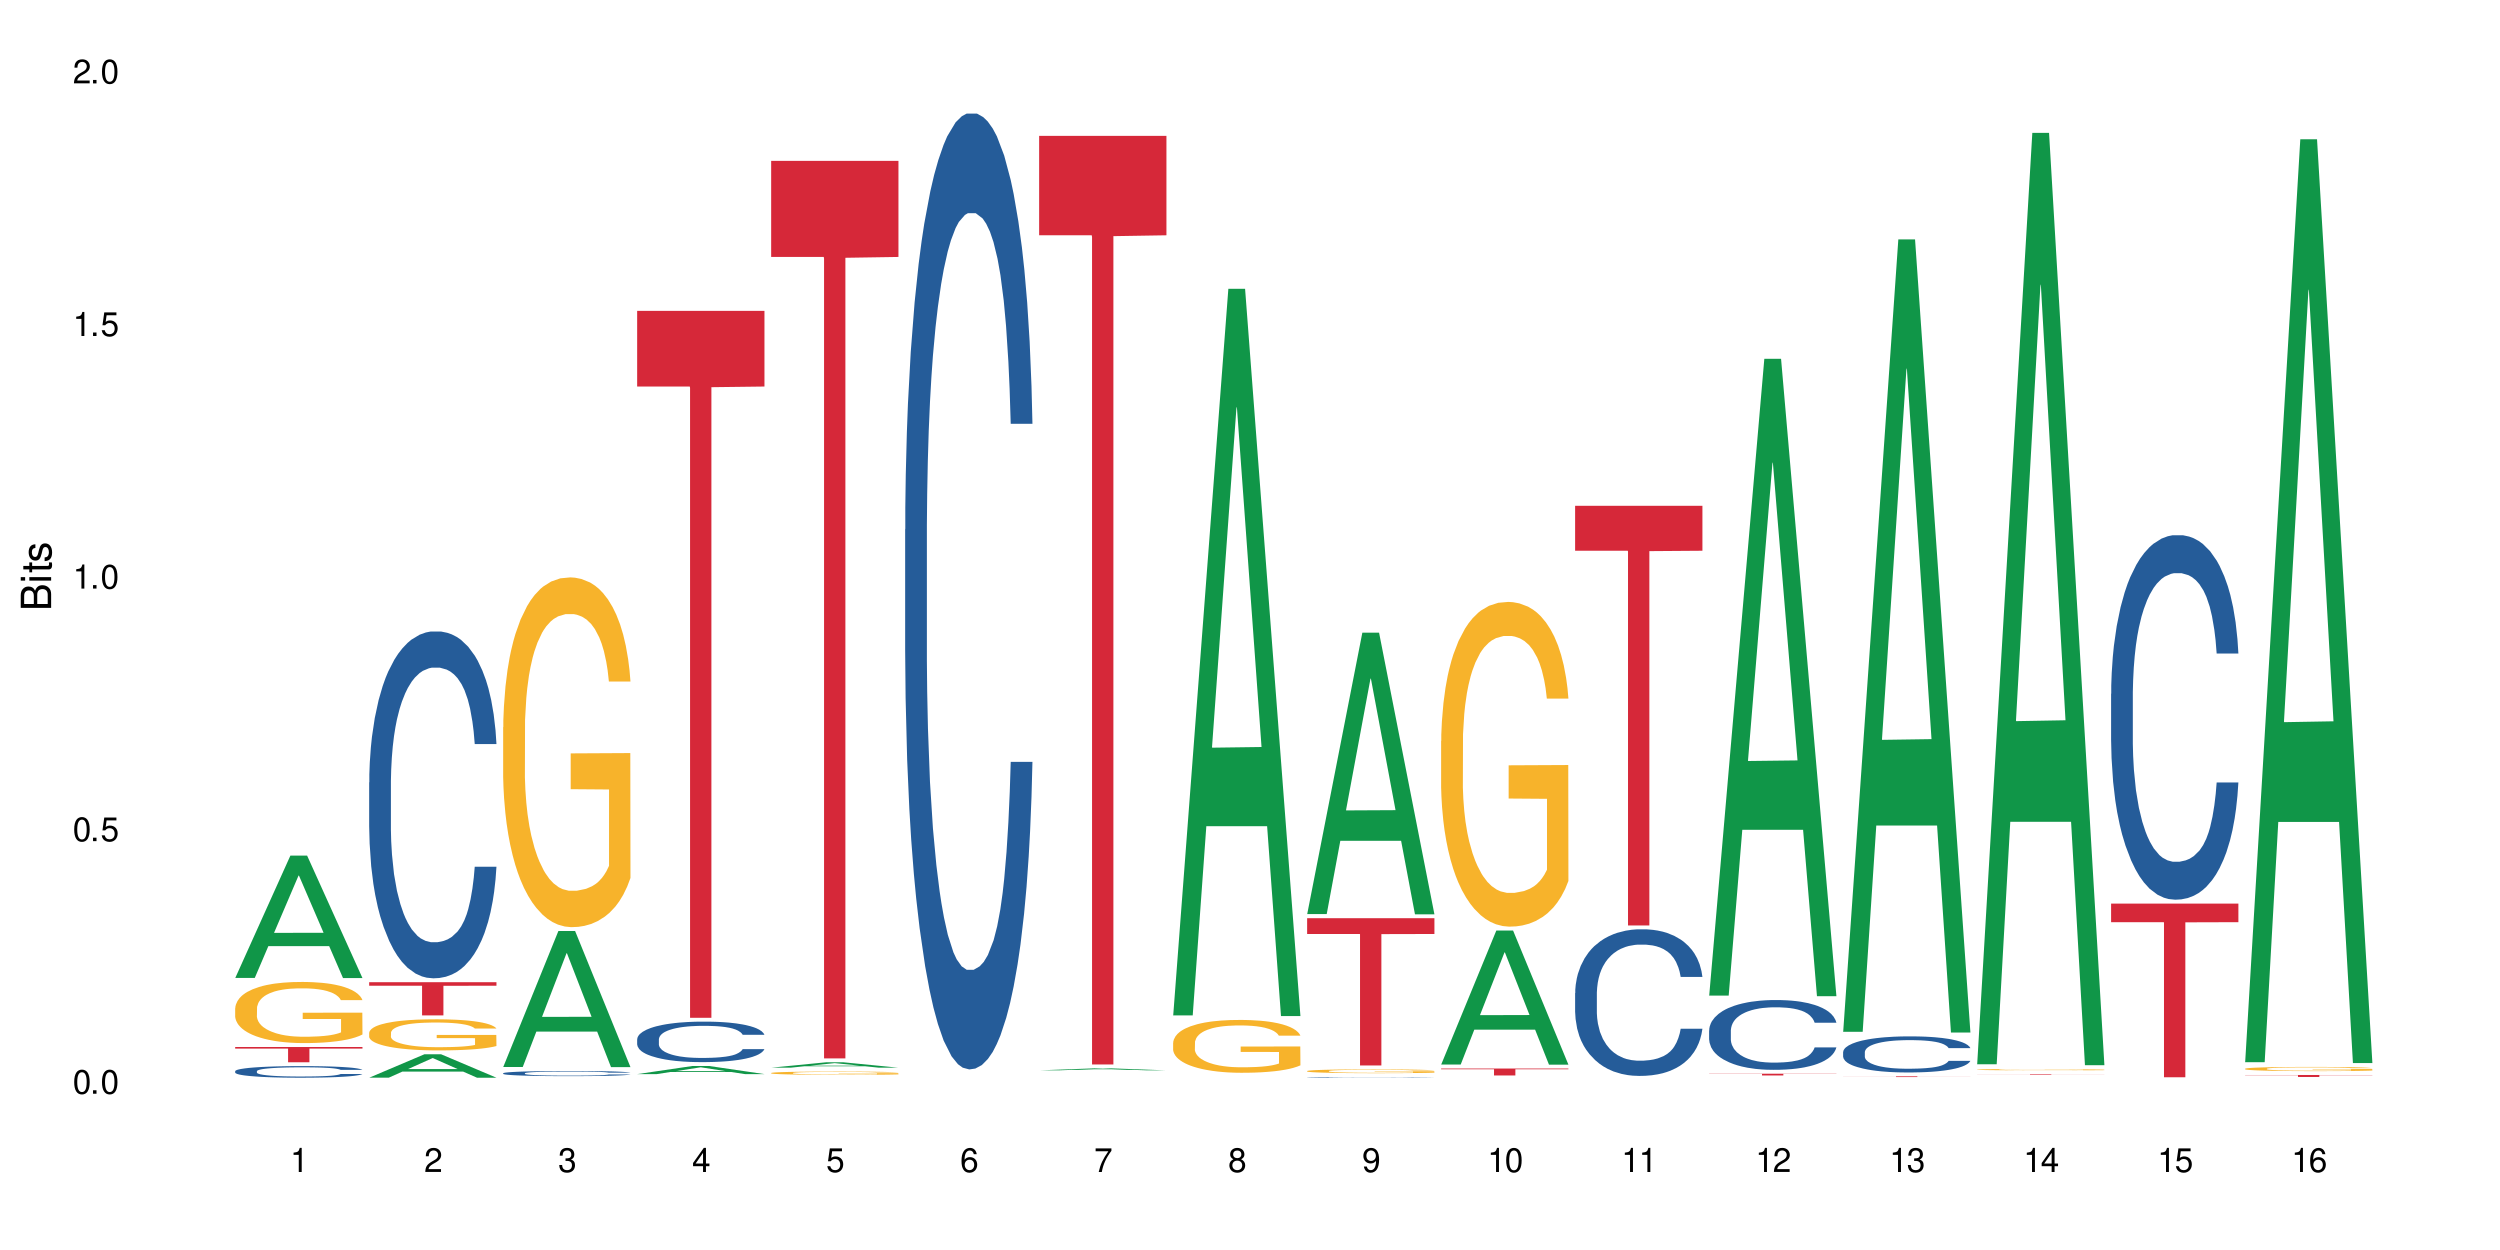<?xml version="1.0" encoding="UTF-8"?>
<svg xmlns="http://www.w3.org/2000/svg" xmlns:xlink="http://www.w3.org/1999/xlink" width="720" height="360" viewBox="0 0 720 360">
<defs>
<g>
<g id="glyph-0-0">
</g>
<g id="glyph-0-1">
<path d="M 2.641 -6.938 C 2 -6.938 1.422 -6.656 1.078 -6.172 C 0.641 -5.562 0.406 -4.641 0.406 -3.359 C 0.406 -1.016 1.188 0.219 2.641 0.219 C 4.078 0.219 4.859 -1.016 4.859 -3.297 C 4.859 -4.641 4.656 -5.547 4.203 -6.172 C 3.844 -6.656 3.281 -6.938 2.641 -6.938 Z M 2.641 -6.188 C 3.547 -6.188 4 -5.25 4 -3.375 C 4 -1.406 3.562 -0.484 2.625 -0.484 C 1.734 -0.484 1.281 -1.438 1.281 -3.344 C 1.281 -5.25 1.734 -6.188 2.641 -6.188 Z M 2.641 -6.188 "/>
</g>
<g id="glyph-0-2">
<path d="M 1.828 -1 L 0.828 -1 L 0.828 0 L 1.828 0 Z M 1.828 -1 "/>
</g>
<g id="glyph-0-3">
<path d="M 4.562 -6.797 L 1.062 -6.797 L 0.547 -3.094 L 1.328 -3.094 C 1.719 -3.562 2.047 -3.734 2.578 -3.734 C 3.484 -3.734 4.062 -3.109 4.062 -2.094 C 4.062 -1.125 3.484 -0.531 2.578 -0.531 C 1.828 -0.531 1.375 -0.906 1.188 -1.672 L 0.328 -1.672 C 0.453 -1.109 0.547 -0.844 0.75 -0.594 C 1.125 -0.078 1.828 0.219 2.594 0.219 C 3.969 0.219 4.922 -0.781 4.922 -2.219 C 4.922 -3.562 4.031 -4.484 2.719 -4.484 C 2.25 -4.484 1.859 -4.359 1.469 -4.062 L 1.734 -5.969 L 4.562 -5.969 Z M 4.562 -6.797 "/>
</g>
<g id="glyph-0-4">
<path d="M 2.484 -4.938 L 2.484 0 L 3.328 0 L 3.328 -6.938 L 2.766 -6.938 C 2.469 -5.875 2.281 -5.734 0.984 -5.562 L 0.984 -4.938 Z M 2.484 -4.938 "/>
</g>
<g id="glyph-0-5">
<path d="M 4.859 -0.828 L 1.281 -0.828 C 1.359 -1.406 1.672 -1.781 2.5 -2.281 L 3.469 -2.828 C 4.406 -3.344 4.906 -4.062 4.906 -4.906 C 4.906 -5.484 4.672 -6.031 4.266 -6.406 C 3.859 -6.766 3.375 -6.938 2.719 -6.938 C 1.859 -6.938 1.219 -6.625 0.844 -6.031 C 0.609 -5.672 0.5 -5.234 0.484 -4.531 L 1.328 -4.531 C 1.359 -5.016 1.406 -5.281 1.531 -5.516 C 1.75 -5.938 2.188 -6.203 2.703 -6.203 C 3.469 -6.203 4.031 -5.641 4.031 -4.891 C 4.031 -4.344 3.719 -3.859 3.125 -3.516 L 2.234 -3 C 0.812 -2.172 0.406 -1.531 0.328 -0.016 L 4.859 -0.016 Z M 4.859 -0.828 "/>
</g>
<g id="glyph-0-6">
<path d="M 2.125 -3.188 L 2.578 -3.188 C 3.5 -3.188 3.984 -2.766 3.984 -1.922 C 3.984 -1.062 3.469 -0.531 2.594 -0.531 C 1.656 -0.531 1.203 -1 1.156 -2.016 L 0.312 -2.016 C 0.344 -1.453 0.438 -1.094 0.609 -0.781 C 0.953 -0.109 1.625 0.219 2.547 0.219 C 3.953 0.219 4.859 -0.625 4.859 -1.938 C 4.859 -2.828 4.516 -3.297 3.703 -3.594 C 4.344 -3.844 4.656 -4.328 4.656 -5.031 C 4.656 -6.219 3.875 -6.938 2.578 -6.938 C 1.203 -6.938 0.484 -6.172 0.453 -4.703 L 1.297 -4.703 C 1.312 -5.125 1.344 -5.359 1.453 -5.578 C 1.641 -5.969 2.062 -6.203 2.594 -6.203 C 3.344 -6.203 3.797 -5.75 3.797 -5 C 3.797 -4.516 3.609 -4.219 3.25 -4.047 C 3.016 -3.953 2.703 -3.922 2.125 -3.906 Z M 2.125 -3.188 "/>
</g>
<g id="glyph-0-7">
<path d="M 3.141 -1.672 L 3.141 0 L 3.984 0 L 3.984 -1.672 L 4.984 -1.672 L 4.984 -2.438 L 3.984 -2.438 L 3.984 -6.938 L 3.359 -6.938 L 0.266 -2.578 L 0.266 -1.672 Z M 3.141 -2.438 L 1 -2.438 L 3.141 -5.5 Z M 3.141 -2.438 "/>
</g>
<g id="glyph-0-8">
<path d="M 4.781 -5.125 C 4.609 -6.266 3.891 -6.938 2.844 -6.938 C 2.094 -6.938 1.422 -6.578 1.031 -5.953 C 0.594 -5.266 0.406 -4.422 0.406 -3.172 C 0.406 -2 0.578 -1.25 0.984 -0.641 C 1.359 -0.078 1.953 0.219 2.703 0.219 C 3.984 0.219 4.922 -0.75 4.922 -2.094 C 4.922 -3.375 4.062 -4.281 2.844 -4.281 C 2.172 -4.281 1.641 -4.031 1.281 -3.516 C 1.281 -5.234 1.828 -6.188 2.797 -6.188 C 3.391 -6.188 3.797 -5.797 3.938 -5.125 Z M 2.734 -3.531 C 3.547 -3.531 4.062 -2.953 4.062 -2.031 C 4.062 -1.156 3.484 -0.531 2.703 -0.531 C 1.922 -0.531 1.328 -1.188 1.328 -2.078 C 1.328 -2.938 1.906 -3.531 2.734 -3.531 Z M 2.734 -3.531 "/>
</g>
<g id="glyph-0-9">
<path d="M 4.984 -6.797 L 0.438 -6.797 L 0.438 -5.969 L 4.109 -5.969 C 2.5 -3.656 1.828 -2.234 1.328 0 L 2.219 0 C 2.594 -2.172 3.453 -4.047 4.984 -6.094 Z M 4.984 -6.797 "/>
</g>
<g id="glyph-0-10">
<path d="M 3.75 -3.656 C 4.469 -4.094 4.688 -4.438 4.688 -5.078 C 4.688 -6.172 3.844 -6.938 2.641 -6.938 C 1.438 -6.938 0.594 -6.172 0.594 -5.094 C 0.594 -4.438 0.812 -4.094 1.516 -3.656 C 0.734 -3.266 0.359 -2.703 0.359 -1.922 C 0.359 -0.656 1.281 0.219 2.641 0.219 C 3.984 0.219 4.922 -0.656 4.922 -1.922 C 4.922 -2.703 4.531 -3.266 3.75 -3.656 Z M 2.641 -6.188 C 3.359 -6.188 3.812 -5.75 3.812 -5.062 C 3.812 -4.406 3.344 -3.984 2.641 -3.984 C 1.922 -3.984 1.453 -4.406 1.453 -5.078 C 1.453 -5.75 1.922 -6.188 2.641 -6.188 Z M 2.641 -3.266 C 3.484 -3.266 4.062 -2.719 4.062 -1.906 C 4.062 -1.078 3.484 -0.531 2.625 -0.531 C 1.797 -0.531 1.219 -1.094 1.219 -1.906 C 1.219 -2.719 1.781 -3.266 2.641 -3.266 Z M 2.641 -3.266 "/>
</g>
<g id="glyph-0-11">
<path d="M 0.516 -1.578 C 0.672 -0.453 1.406 0.219 2.438 0.219 C 3.188 0.219 3.859 -0.141 4.266 -0.766 C 4.688 -1.453 4.891 -2.297 4.891 -3.547 C 4.891 -4.719 4.703 -5.453 4.312 -6.078 C 3.938 -6.641 3.344 -6.938 2.594 -6.938 C 1.297 -6.938 0.359 -5.969 0.359 -4.625 C 0.359 -3.344 1.234 -2.453 2.453 -2.453 C 3.094 -2.453 3.578 -2.672 4.016 -3.203 C 4 -1.484 3.469 -0.531 2.5 -0.531 C 1.906 -0.531 1.484 -0.906 1.359 -1.578 Z M 2.578 -6.203 C 3.375 -6.203 3.969 -5.531 3.969 -4.641 C 3.969 -3.797 3.391 -3.188 2.547 -3.188 C 1.734 -3.188 1.234 -3.766 1.234 -4.688 C 1.234 -5.562 1.797 -6.203 2.578 -6.203 Z M 2.578 -6.203 "/>
</g>
<g id="glyph-1-0">
</g>
<g id="glyph-1-1">
<path d="M 0 -0.953 L 0 -4.891 C 0 -5.719 -0.234 -6.344 -0.734 -6.797 C -1.188 -7.234 -1.812 -7.469 -2.5 -7.469 C -3.547 -7.469 -4.188 -7 -4.625 -5.875 C -4.984 -6.688 -5.625 -7.094 -6.531 -7.094 C -7.172 -7.094 -7.734 -6.859 -8.141 -6.391 C -8.562 -5.922 -8.75 -5.344 -8.75 -4.5 L -8.75 -0.953 Z M -4.984 -2.062 L -7.766 -2.062 L -7.766 -4.219 C -7.766 -4.844 -7.688 -5.203 -7.453 -5.5 C -7.219 -5.812 -6.859 -5.969 -6.375 -5.969 C -5.891 -5.969 -5.531 -5.812 -5.297 -5.5 C -5.062 -5.203 -4.984 -4.844 -4.984 -4.219 Z M -0.984 -2.062 L -4 -2.062 L -4 -4.781 C -4 -5.766 -3.438 -6.359 -2.484 -6.359 C -1.547 -6.359 -0.984 -5.766 -0.984 -4.781 Z M -0.984 -2.062 "/>
</g>
<g id="glyph-1-2">
<path d="M -6.281 -1.797 L -6.281 -0.797 L 0 -0.797 L 0 -1.797 Z M -8.75 -1.797 L -8.75 -0.797 L -7.484 -0.797 L -7.484 -1.797 Z M -8.75 -1.797 "/>
</g>
<g id="glyph-1-3">
<path d="M -6.281 -3.047 L -6.281 -2.016 L -8.016 -2.016 L -8.016 -1.016 L -6.281 -1.016 L -6.281 -0.172 L -5.469 -0.172 L -5.469 -1.016 L -0.719 -1.016 C -0.078 -1.016 0.281 -1.453 0.281 -2.234 C 0.281 -2.5 0.25 -2.719 0.188 -3.047 L -0.641 -3.047 C -0.609 -2.906 -0.594 -2.766 -0.594 -2.562 C -0.594 -2.141 -0.719 -2.016 -1.156 -2.016 L -5.469 -2.016 L -5.469 -3.047 Z M -6.281 -3.047 "/>
</g>
<g id="glyph-1-4">
<path d="M -4.531 -5.25 C -5.766 -5.25 -6.469 -4.422 -6.469 -2.969 C -6.469 -1.516 -5.719 -0.562 -4.547 -0.562 C -3.562 -0.562 -3.094 -1.062 -2.734 -2.562 L -2.516 -3.484 C -2.344 -4.188 -2.094 -4.469 -1.641 -4.469 C -1.047 -4.469 -0.641 -3.875 -0.641 -3 C -0.641 -2.453 -0.797 -2 -1.062 -1.75 C -1.25 -1.594 -1.422 -1.531 -1.875 -1.469 L -1.875 -0.406 C -0.422 -0.453 0.281 -1.266 0.281 -2.922 C 0.281 -4.5 -0.5 -5.516 -1.719 -5.516 C -2.656 -5.516 -3.172 -4.984 -3.469 -3.734 L -3.703 -2.766 C -3.891 -1.953 -4.156 -1.609 -4.594 -1.609 C -5.188 -1.609 -5.547 -2.125 -5.547 -2.938 C -5.547 -3.75 -5.203 -4.172 -4.531 -4.203 Z M -4.531 -5.25 "/>
</g>
</g>
</defs>
<rect x="-72" y="-36" width="864" height="432" fill="rgb(100%, 100%, 100%)" fill-opacity="1"/>
<path fill-rule="nonzero" fill="rgb(6.275%, 58.824%, 28.235%)" fill-opacity="1" d="M 67.73 281.652 L 67.77 281.621 L 83.633 246.414 L 88.449 246.414 L 104.391 281.688 L 98.789 281.688 L 94.797 272.477 L 77.289 272.477 L 73.371 281.652 L 67.73 281.652 L 78.973 268.668 L 93.191 268.637 L 86.102 252.176 L 86.023 252.145 L 85.945 252.242 L 78.934 268.637 L 78.973 268.668 Z M 67.73 281.652 "/>
<path fill-rule="nonzero" fill="rgb(14.51%, 36.078%, 60%)" fill-opacity="1" d="M 67.73 308.496 L 67.777 308.492 L 67.777 308.418 L 67.91 308.305 L 68.223 308.156 L 68.535 308.055 L 69.34 307.875 L 70.457 307.703 L 71.621 307.566 L 72.469 307.488 L 73.23 307.426 L 74.973 307.312 L 76.09 307.258 L 77.297 307.203 L 78.773 307.152 L 79.848 307.121 L 82.262 307.074 L 84.051 307.051 L 85.434 307.043 L 88.43 307.043 L 90.219 307.055 L 91.516 307.07 L 92.945 307.094 L 94.152 307.121 L 96.254 307.188 L 98.133 307.273 L 98.98 307.324 L 100.324 307.418 L 101.352 307.508 L 102.066 307.59 L 102.871 307.703 L 103.586 307.84 L 104.125 307.996 L 104.391 308.125 L 98.133 308.125 L 97.82 308.004 L 97.461 307.91 L 96.793 307.785 L 96.121 307.695 L 95.184 307.605 L 94.332 307.551 L 93.172 307.492 L 92.141 307.453 L 91.07 307.426 L 90.039 307.41 L 88.074 307.391 L 85.793 307.391 L 84.945 307.398 L 83.199 307.422 L 82.262 307.441 L 80.918 307.484 L 79.98 307.523 L 78.863 307.586 L 78.102 307.637 L 77.164 307.719 L 76.492 307.789 L 75.734 307.887 L 75.285 307.965 L 74.883 308.051 L 74.527 308.152 L 74.258 308.258 L 74.078 308.371 L 73.988 308.48 L 73.988 308.953 L 74.078 309.062 L 74.305 309.191 L 74.883 309.379 L 75.734 309.539 L 76.719 309.668 L 77.656 309.758 L 78.191 309.801 L 78.906 309.852 L 80.027 309.91 L 81.637 309.973 L 82.574 309.996 L 84.004 310.02 L 85.48 310.035 L 87.449 310.035 L 89.191 310.02 L 90.352 310.008 L 91.559 309.98 L 93.215 309.93 L 94.242 309.879 L 95.137 309.824 L 95.809 309.766 L 96.254 309.715 L 96.926 309.621 L 97.461 309.52 L 97.863 309.41 L 98.133 309.309 L 104.391 309.309 L 104.125 309.43 L 103.723 309.547 L 103.32 309.637 L 102.691 309.742 L 101.977 309.84 L 100.949 309.945 L 100.102 310.016 L 98.98 310.09 L 97.953 310.148 L 96.836 310.203 L 95.184 310.262 L 94.109 310.293 L 92.945 310.32 L 91.559 310.344 L 89.816 310.367 L 87.938 310.379 L 86.195 310.383 L 84.316 310.375 L 82.934 310.363 L 81.098 310.336 L 78.82 310.281 L 77.164 310.223 L 75.867 310.164 L 74.75 310.105 L 73.5 310.02 L 71.891 309.887 L 70.906 309.781 L 70.234 309.699 L 69.473 309.578 L 68.938 309.473 L 68.312 309.301 L 67.863 309.086 L 67.73 308.918 Z M 67.73 308.496 "/>
<path fill-rule="nonzero" fill="rgb(96.863%, 70.196%, 16.863%)" fill-opacity="1" d="M 67.73 290.344 L 67.777 290.328 L 67.777 290.004 L 67.953 289.281 L 68.402 288.285 L 68.984 287.465 L 69.609 286.82 L 70.012 286.484 L 70.684 286 L 71.262 285.648 L 72.738 284.922 L 74.617 284.25 L 75.645 283.957 L 76.809 283.684 L 78.461 283.379 L 79.223 283.266 L 81.547 283.012 L 84.184 282.848 L 87.09 282.801 L 88.43 282.816 L 90.266 282.883 L 92.77 283.059 L 94.199 283.219 L 95.316 283.379 L 96.477 283.59 L 97.91 283.91 L 99.25 284.297 L 100.324 284.684 L 101.395 285.164 L 102.289 285.68 L 103.051 286.242 L 103.723 286.918 L 104.125 287.48 L 104.391 288.043 L 98.176 288.043 L 97.82 287.48 L 97.418 287.047 L 96.746 286.516 L 96.074 286.129 L 95.406 285.824 L 94.152 285.406 L 93.082 285.148 L 91.738 284.922 L 90.441 284.777 L 88.969 284.684 L 88.074 284.652 L 85.703 284.652 L 83.559 284.762 L 82.305 284.891 L 81.41 285.02 L 80.16 285.262 L 79.398 285.453 L 78.953 285.582 L 77.613 286.082 L 76.719 286.531 L 76.227 286.836 L 75.602 287.32 L 75.152 287.754 L 74.66 288.398 L 74.391 288.879 L 74.035 289.973 L 73.988 292.867 L 74.125 293.48 L 74.391 294.141 L 74.75 294.719 L 75.285 295.328 L 75.824 295.797 L 76.762 296.422 L 77.566 296.84 L 78.191 297.113 L 79.398 297.547 L 79.891 297.691 L 81.055 297.984 L 82.262 298.207 L 83.738 298.402 L 84.855 298.496 L 86.641 298.578 L 88.922 298.578 L 91.605 298.48 L 93.305 298.352 L 94.465 298.223 L 95.227 298.113 L 96.164 297.934 L 96.836 297.773 L 97.461 297.598 L 98.223 297.324 L 98.223 293.48 L 87.18 293.465 L 87.18 291.664 L 104.348 291.645 L 104.391 297.934 L 103.453 298.367 L 102.289 298.785 L 101.172 299.109 L 100.012 299.383 L 98.355 299.688 L 97.016 299.879 L 94.957 300.105 L 93.082 300.25 L 91.113 300.348 L 89.371 300.395 L 87.312 300.41 L 85.48 300.379 L 83.512 300.281 L 81.949 300.152 L 80.516 299.992 L 79.086 299.785 L 77.297 299.445 L 76.137 299.172 L 74.93 298.836 L 73.723 298.434 L 72.648 298 L 71.934 297.66 L 71.219 297.273 L 70.457 296.793 L 69.742 296.246 L 69.207 295.746 L 68.715 295.184 L 68.355 294.652 L 68 293.93 L 67.82 293.352 L 67.73 292.852 Z M 67.73 290.344 "/>
<path fill-rule="nonzero" fill="rgb(83.922%, 15.686%, 22.353%)" fill-opacity="1" d="M 67.73 301.527 L 104.391 301.527 L 104.391 301.996 L 89.113 302 L 89.113 305.926 L 82.965 305.926 L 82.965 302.004 L 82.875 301.996 L 67.73 301.996 Z M 67.73 301.527 "/>
<path fill-rule="nonzero" fill="rgb(6.275%, 58.824%, 28.235%)" fill-opacity="1" d="M 106.32 310.375 L 106.359 310.367 L 122.223 303.633 L 127.039 303.633 L 142.98 310.383 L 137.383 310.383 L 133.387 308.621 L 115.879 308.621 L 111.961 310.375 L 106.32 310.375 L 117.562 307.891 L 131.781 307.887 L 124.691 304.738 L 124.613 304.73 L 124.535 304.75 L 117.523 307.887 L 117.562 307.891 Z M 106.32 310.375 "/>
<path fill-rule="nonzero" fill="rgb(14.51%, 36.078%, 60%)" fill-opacity="1" d="M 106.32 225.336 L 106.367 225.246 L 106.367 223.055 L 106.5 219.586 L 106.812 215.203 L 107.125 212.191 L 107.93 206.805 L 109.047 201.598 L 110.211 197.582 L 111.059 195.207 L 111.82 193.383 L 113.562 190.004 L 114.684 188.27 L 115.891 186.719 L 117.363 185.168 L 118.438 184.254 L 120.852 182.793 L 122.641 182.152 L 124.027 181.879 L 127.02 181.879 L 128.809 182.246 L 130.105 182.699 L 131.535 183.43 L 132.742 184.254 L 134.844 186.262 L 136.723 188.816 L 137.574 190.277 L 138.914 193.109 L 139.941 195.848 L 140.656 198.223 L 141.461 201.598 L 142.176 205.707 L 142.715 210.363 L 142.98 214.289 L 136.723 214.289 L 136.41 210.637 L 136.051 207.809 L 135.383 204.062 L 134.711 201.418 L 133.773 198.77 L 132.922 197.035 L 131.762 195.301 L 130.73 194.203 L 129.66 193.383 L 128.629 192.836 L 126.664 192.285 L 124.383 192.285 L 123.535 192.469 L 121.789 193.199 L 120.852 193.84 L 119.512 195.117 L 118.57 196.305 L 117.453 198.129 L 116.695 199.684 L 115.754 202.055 L 115.086 204.156 L 114.324 207.168 L 113.879 209.449 L 113.473 212.008 L 113.117 215.02 L 112.848 218.215 L 112.668 221.594 L 112.582 224.879 L 112.582 239.031 L 112.668 242.316 L 112.895 246.152 L 113.473 251.719 L 114.324 256.559 L 115.309 260.395 L 116.246 263.133 L 116.781 264.41 L 117.5 265.871 L 118.617 267.695 L 120.227 269.523 L 121.164 270.254 L 122.594 270.984 L 124.07 271.348 L 126.039 271.348 L 127.781 270.984 L 128.945 270.527 L 130.152 269.797 L 131.805 268.246 L 132.832 266.785 L 133.727 265.051 L 134.398 263.316 L 134.844 261.855 L 135.516 259.023 L 136.051 255.922 L 136.453 252.727 L 136.723 249.621 L 142.98 249.621 L 142.715 253.273 L 142.312 256.832 L 141.91 259.48 L 141.281 262.676 L 140.566 265.508 L 139.539 268.703 L 138.691 270.801 L 137.574 273.082 L 136.543 274.816 L 135.426 276.371 L 133.773 278.195 L 132.699 279.109 L 131.535 279.93 L 130.152 280.66 L 128.406 281.301 L 126.531 281.664 L 124.785 281.758 L 122.906 281.574 L 121.523 281.207 L 119.688 280.387 L 117.41 278.742 L 115.754 277.008 L 114.457 275.273 L 113.34 273.449 L 112.09 270.984 L 110.48 266.965 L 109.496 263.863 L 108.824 261.305 L 108.066 257.746 L 107.527 254.551 L 106.902 249.438 L 106.457 242.957 L 106.32 237.934 Z M 106.32 225.336 "/>
<path fill-rule="nonzero" fill="rgb(96.863%, 70.196%, 16.863%)" fill-opacity="1" d="M 106.32 297.395 L 106.367 297.387 L 106.367 297.223 L 106.543 296.855 L 106.992 296.348 L 107.574 295.93 L 108.199 295.602 L 108.602 295.43 L 109.273 295.184 L 109.852 295.004 L 111.328 294.637 L 113.207 294.293 L 114.234 294.145 L 115.398 294.004 L 117.051 293.852 L 117.812 293.793 L 120.137 293.66 L 122.773 293.582 L 125.68 293.555 L 127.02 293.562 L 128.855 293.598 L 131.359 293.688 L 132.789 293.77 L 133.906 293.852 L 135.07 293.957 L 136.5 294.121 L 137.84 294.316 L 138.914 294.512 L 139.988 294.758 L 140.879 295.02 L 141.641 295.309 L 142.312 295.652 L 142.715 295.938 L 142.98 296.223 L 136.77 296.223 L 136.41 295.938 L 136.008 295.715 L 135.336 295.445 L 134.668 295.25 L 133.996 295.094 L 132.742 294.883 L 131.672 294.75 L 130.328 294.637 L 129.031 294.562 L 127.559 294.512 L 126.664 294.496 L 124.293 294.496 L 122.148 294.555 L 120.895 294.621 L 120.004 294.684 L 118.75 294.809 L 117.988 294.906 L 117.543 294.973 L 116.203 295.227 L 115.309 295.453 L 114.816 295.609 L 114.191 295.855 L 113.742 296.078 L 113.25 296.406 L 112.984 296.648 L 112.625 297.207 L 112.582 298.68 L 112.715 298.992 L 112.984 299.328 L 113.34 299.621 L 113.879 299.934 L 114.414 300.172 L 115.352 300.488 L 116.156 300.703 L 116.781 300.84 L 117.988 301.062 L 118.48 301.137 L 119.645 301.285 L 120.852 301.398 L 122.328 301.496 L 123.445 301.547 L 125.234 301.586 L 127.512 301.586 L 130.195 301.539 L 131.895 301.473 L 133.059 301.406 L 133.816 301.348 L 134.754 301.258 L 135.426 301.176 L 136.051 301.086 L 136.812 300.949 L 136.812 298.992 L 125.77 298.984 L 125.77 298.066 L 142.938 298.059 L 142.98 301.258 L 142.043 301.48 L 140.879 301.691 L 139.762 301.855 L 138.602 301.996 L 136.945 302.152 L 135.605 302.25 L 133.547 302.363 L 131.672 302.438 L 129.703 302.488 L 127.961 302.512 L 125.902 302.52 L 124.07 302.504 L 122.102 302.453 L 120.539 302.387 L 119.109 302.309 L 117.676 302.199 L 115.891 302.027 L 114.727 301.891 L 113.52 301.719 L 112.312 301.512 L 111.238 301.293 L 110.523 301.121 L 109.809 300.922 L 109.047 300.676 L 108.332 300.398 L 107.797 300.145 L 107.305 299.859 L 106.945 299.59 L 106.59 299.219 L 106.41 298.926 L 106.32 298.672 Z M 106.32 297.395 "/>
<path fill-rule="nonzero" fill="rgb(83.922%, 15.686%, 22.353%)" fill-opacity="1" d="M 106.32 282.871 L 142.98 282.871 L 142.98 283.895 L 127.703 283.906 L 127.703 292.441 L 121.555 292.441 L 121.555 283.914 L 121.465 283.895 L 106.32 283.895 Z M 106.32 282.871 "/>
<path fill-rule="nonzero" fill="rgb(6.275%, 58.824%, 28.235%)" fill-opacity="1" d="M 144.91 307.297 L 144.949 307.258 L 160.812 268.137 L 165.633 268.137 L 181.574 307.332 L 175.973 307.332 L 171.977 297.102 L 154.469 297.102 L 150.551 307.297 L 144.91 307.297 L 156.152 292.867 L 170.371 292.832 L 163.281 274.539 L 163.203 274.504 L 163.125 274.613 L 156.113 292.832 L 156.152 292.867 Z M 144.91 307.297 "/>
<path fill-rule="nonzero" fill="rgb(14.51%, 36.078%, 60%)" fill-opacity="1" d="M 144.91 309.094 L 144.957 309.09 L 144.957 309.059 L 145.09 309.008 L 145.402 308.941 L 145.715 308.898 L 146.52 308.816 L 147.641 308.738 L 148.801 308.68 L 149.652 308.645 L 150.41 308.617 L 152.156 308.566 L 153.273 308.543 L 154.48 308.52 L 155.953 308.496 L 157.027 308.484 L 159.441 308.461 L 161.23 308.453 L 162.617 308.449 L 165.613 308.449 L 167.398 308.453 L 168.695 308.461 L 170.129 308.469 L 171.336 308.484 L 173.434 308.512 L 175.312 308.551 L 176.164 308.57 L 177.504 308.613 L 178.531 308.656 L 179.246 308.691 L 180.051 308.738 L 180.77 308.801 L 181.305 308.871 L 181.574 308.93 L 175.312 308.93 L 175 308.875 L 174.645 308.832 L 173.973 308.777 L 173.301 308.738 L 172.363 308.699 L 171.512 308.672 L 170.352 308.648 L 169.324 308.629 L 168.25 308.617 L 167.223 308.609 L 165.254 308.602 L 162.973 308.602 L 162.125 308.605 L 160.379 308.617 L 159.441 308.625 L 158.102 308.645 L 157.16 308.66 L 156.043 308.688 L 155.285 308.711 L 154.344 308.746 L 153.676 308.777 L 152.914 308.824 L 152.469 308.855 L 152.066 308.895 L 151.707 308.938 L 151.438 308.988 L 151.262 309.035 L 151.172 309.086 L 151.172 309.297 L 151.262 309.344 L 151.484 309.402 L 152.066 309.484 L 152.914 309.555 L 153.898 309.613 L 154.836 309.652 L 155.375 309.672 L 156.09 309.695 L 157.207 309.723 L 158.816 309.746 L 159.754 309.758 L 161.184 309.77 L 162.66 309.773 L 164.629 309.773 L 166.371 309.77 L 167.535 309.762 L 168.742 309.754 L 170.395 309.73 L 171.422 309.707 L 172.316 309.684 L 172.988 309.656 L 173.434 309.633 L 174.105 309.594 L 174.645 309.547 L 175.047 309.5 L 175.312 309.453 L 181.574 309.453 L 181.305 309.508 L 180.902 309.559 L 180.5 309.598 L 179.875 309.645 L 179.156 309.688 L 178.129 309.734 L 177.281 309.766 L 176.164 309.801 L 175.133 309.828 L 174.016 309.852 L 172.363 309.875 L 171.289 309.891 L 170.129 309.902 L 168.742 309.914 L 166.996 309.922 L 165.121 309.93 L 163.375 309.93 L 161.5 309.926 L 160.113 309.922 L 158.281 309.91 L 156 309.887 L 154.344 309.859 L 153.047 309.832 L 151.93 309.805 L 150.68 309.77 L 149.07 309.711 L 148.086 309.664 L 147.414 309.625 L 146.656 309.574 L 146.117 309.527 L 145.492 309.449 L 145.047 309.355 L 144.91 309.281 Z M 144.91 309.094 "/>
<path fill-rule="nonzero" fill="rgb(96.863%, 70.196%, 16.863%)" fill-opacity="1" d="M 144.91 209.434 L 144.957 209.34 L 144.957 207.5 L 145.137 203.359 L 145.582 197.656 L 146.164 192.965 L 146.789 189.285 L 147.191 187.352 L 147.863 184.594 L 148.445 182.57 L 149.918 178.43 L 151.797 174.566 L 152.824 172.91 L 153.988 171.348 L 155.641 169.598 L 156.402 168.953 L 158.727 167.484 L 161.363 166.562 L 164.27 166.285 L 165.613 166.379 L 167.445 166.746 L 169.949 167.758 L 171.379 168.68 L 172.496 169.598 L 173.66 170.793 L 175.09 172.633 L 176.43 174.844 L 177.504 177.051 L 178.578 179.809 L 179.473 182.754 L 180.23 185.973 L 180.902 189.836 L 181.305 193.059 L 181.574 196.277 L 175.359 196.277 L 175 193.059 L 174.598 190.574 L 173.926 187.539 L 173.258 185.328 L 172.586 183.582 L 171.336 181.191 L 170.262 179.719 L 168.922 178.43 L 167.625 177.602 L 166.148 177.051 L 165.254 176.867 L 162.883 176.867 L 160.738 177.512 L 159.488 178.246 L 158.594 178.98 L 157.34 180.363 L 156.582 181.465 L 156.133 182.203 L 154.793 185.055 L 153.898 187.629 L 153.406 189.379 L 152.781 192.137 L 152.332 194.621 L 151.84 198.301 L 151.574 201.062 L 151.215 207.316 L 151.172 223.875 L 151.305 227.371 L 151.574 231.145 L 151.93 234.457 L 152.469 237.949 L 153.004 240.617 L 153.941 244.207 L 154.746 246.598 L 155.375 248.164 L 156.582 250.645 L 157.07 251.473 L 158.234 253.129 L 159.441 254.418 L 160.918 255.523 L 162.035 256.074 L 163.824 256.535 L 166.102 256.535 L 168.785 255.98 L 170.484 255.246 L 171.648 254.512 L 172.406 253.867 L 173.348 252.855 L 174.016 251.934 L 174.645 250.922 L 175.402 249.359 L 175.402 227.371 L 164.359 227.281 L 164.359 216.977 L 181.527 216.883 L 181.574 252.855 L 180.633 255.34 L 179.473 257.73 L 178.352 259.57 L 177.191 261.133 L 175.535 262.883 L 174.195 263.984 L 172.141 265.273 L 170.262 266.102 L 168.293 266.652 L 166.551 266.93 L 164.492 267.023 L 162.66 266.836 L 160.695 266.285 L 159.129 265.551 L 157.699 264.629 L 156.266 263.434 L 154.48 261.5 L 153.316 259.938 L 152.109 258.008 L 150.902 255.707 L 149.828 253.223 L 149.113 251.289 L 148.398 249.082 L 147.641 246.324 L 146.922 243.195 L 146.387 240.344 L 145.895 237.121 L 145.539 234.086 L 145.18 229.949 L 145 226.637 L 144.91 223.785 Z M 144.91 209.434 "/>
<path fill-rule="nonzero" fill="rgb(6.275%, 58.824%, 28.235%)" fill-opacity="1" d="M 183.5 309.344 L 183.543 309.34 L 199.402 307.008 L 204.223 307.008 L 220.164 309.344 L 214.562 309.344 L 210.566 308.734 L 193.059 308.734 L 189.141 309.344 L 183.5 309.344 L 194.742 308.484 L 208.961 308.48 L 201.871 307.391 L 201.793 307.387 L 201.715 307.395 L 194.703 308.48 L 194.742 308.484 Z M 183.5 309.344 "/>
<path fill-rule="nonzero" fill="rgb(14.51%, 36.078%, 60%)" fill-opacity="1" d="M 183.5 299.309 L 183.547 299.297 L 183.547 299.043 L 183.68 298.637 L 183.992 298.125 L 184.309 297.773 L 185.113 297.145 L 186.23 296.539 L 187.391 296.07 L 188.242 295.793 L 189 295.578 L 190.746 295.184 L 191.863 294.98 L 193.07 294.801 L 194.543 294.621 L 195.617 294.512 L 198.031 294.344 L 199.82 294.27 L 201.207 294.234 L 204.203 294.234 L 205.988 294.277 L 207.285 294.332 L 208.719 294.418 L 209.926 294.512 L 212.027 294.746 L 213.902 295.047 L 214.754 295.215 L 216.094 295.547 L 217.121 295.867 L 217.84 296.145 L 218.645 296.539 L 219.359 297.016 L 219.895 297.562 L 220.164 298.02 L 213.902 298.02 L 213.59 297.594 L 213.234 297.262 L 212.562 296.824 L 211.891 296.516 L 210.953 296.207 L 210.102 296.004 L 208.941 295.801 L 207.914 295.676 L 206.84 295.578 L 205.812 295.516 L 203.844 295.449 L 201.562 295.449 L 200.715 295.473 L 198.973 295.559 L 198.031 295.633 L 196.691 295.781 L 195.754 295.918 L 194.633 296.133 L 193.875 296.312 L 192.934 296.59 L 192.266 296.836 L 191.504 297.188 L 191.059 297.453 L 190.656 297.754 L 190.297 298.105 L 190.031 298.477 L 189.852 298.871 L 189.762 299.254 L 189.762 300.906 L 189.852 301.289 L 190.074 301.738 L 190.656 302.387 L 191.504 302.953 L 192.488 303.398 L 193.426 303.719 L 193.965 303.867 L 194.68 304.039 L 195.797 304.254 L 197.406 304.465 L 198.344 304.551 L 199.777 304.637 L 201.25 304.68 L 203.219 304.68 L 204.961 304.637 L 206.125 304.582 L 207.332 304.496 L 208.984 304.316 L 210.016 304.145 L 210.906 303.945 L 211.578 303.742 L 212.027 303.57 L 212.695 303.238 L 213.234 302.879 L 213.637 302.504 L 213.902 302.145 L 220.164 302.145 L 219.895 302.57 L 219.492 302.984 L 219.09 303.293 L 218.465 303.668 L 217.75 303.996 L 216.719 304.371 L 215.871 304.613 L 214.754 304.883 L 213.727 305.082 L 212.605 305.266 L 210.953 305.477 L 209.879 305.586 L 208.719 305.68 L 207.332 305.766 L 205.586 305.84 L 203.711 305.883 L 201.965 305.895 L 200.09 305.871 L 198.703 305.828 L 196.871 305.734 L 194.59 305.543 L 192.934 305.34 L 191.641 305.137 L 190.52 304.922 L 189.27 304.637 L 187.66 304.168 L 186.676 303.805 L 186.004 303.508 L 185.246 303.09 L 184.711 302.719 L 184.082 302.121 L 183.637 301.363 L 183.5 300.777 Z M 183.5 299.309 "/>
<path fill-rule="nonzero" fill="rgb(83.922%, 15.686%, 22.353%)" fill-opacity="1" d="M 183.5 89.527 L 220.164 89.527 L 220.164 111.32 L 204.883 111.512 L 204.883 293.121 L 198.738 293.121 L 198.738 111.703 L 198.648 111.32 L 183.5 111.32 Z M 183.5 89.527 "/>
<path fill-rule="nonzero" fill="rgb(6.275%, 58.824%, 28.235%)" fill-opacity="1" d="M 222.094 307.492 L 222.133 307.492 L 237.996 305.93 L 242.812 305.93 L 258.754 307.496 L 253.152 307.496 L 249.156 307.086 L 231.648 307.086 L 227.73 307.492 L 222.094 307.492 L 233.332 306.918 L 247.551 306.914 L 240.461 306.184 L 240.383 306.184 L 240.305 306.188 L 233.293 306.914 L 233.332 306.918 Z M 222.094 307.492 "/>
<path fill-rule="nonzero" fill="rgb(96.863%, 70.196%, 16.863%)" fill-opacity="1" d="M 222.094 309.016 L 222.137 309.016 L 222.137 308.996 L 222.316 308.957 L 222.762 308.906 L 223.344 308.859 L 223.969 308.824 L 224.371 308.809 L 225.043 308.781 L 225.625 308.762 L 227.098 308.723 L 228.977 308.688 L 230.004 308.672 L 231.168 308.656 L 232.82 308.641 L 233.582 308.633 L 235.906 308.621 L 238.543 308.613 L 241.449 308.609 L 242.793 308.609 L 244.625 308.613 L 247.129 308.625 L 248.559 308.633 L 249.676 308.641 L 250.84 308.652 L 252.27 308.668 L 253.613 308.691 L 254.684 308.711 L 255.758 308.738 L 256.652 308.766 L 257.41 308.793 L 258.082 308.832 L 258.484 308.859 L 258.754 308.891 L 252.539 308.891 L 252.18 308.859 L 251.777 308.836 L 251.109 308.809 L 250.438 308.789 L 249.766 308.773 L 248.516 308.75 L 247.441 308.734 L 246.102 308.723 L 244.805 308.715 L 243.328 308.711 L 240.066 308.711 L 237.918 308.715 L 236.668 308.723 L 235.773 308.73 L 234.52 308.742 L 233.762 308.754 L 233.312 308.758 L 231.973 308.785 L 231.078 308.809 L 230.586 308.828 L 229.961 308.852 L 229.516 308.875 L 229.023 308.91 L 228.754 308.938 L 228.395 308.996 L 228.352 309.152 L 228.484 309.184 L 228.754 309.219 L 229.113 309.25 L 229.648 309.281 L 230.184 309.309 L 231.125 309.344 L 231.93 309.363 L 232.555 309.379 L 233.762 309.402 L 234.254 309.41 L 235.414 309.426 L 236.621 309.438 L 238.098 309.449 L 239.215 309.453 L 241.004 309.457 L 243.285 309.457 L 245.965 309.453 L 247.664 309.445 L 248.828 309.438 L 249.586 309.434 L 250.527 309.422 L 251.199 309.414 L 251.824 309.406 L 252.582 309.391 L 252.582 309.184 L 241.539 309.184 L 241.539 309.086 L 258.707 309.086 L 258.754 309.422 L 257.812 309.445 L 256.652 309.469 L 255.535 309.488 L 254.371 309.5 L 252.719 309.516 L 251.375 309.527 L 249.32 309.539 L 247.441 309.547 L 245.477 309.555 L 239.84 309.555 L 237.875 309.551 L 236.309 309.543 L 234.879 309.535 L 233.449 309.523 L 231.66 309.504 L 230.496 309.488 L 229.289 309.473 L 228.082 309.449 L 227.012 309.426 L 226.293 309.41 L 225.578 309.387 L 224.82 309.363 L 224.105 309.332 L 223.566 309.305 L 223.074 309.277 L 222.719 309.246 L 222.359 309.207 L 222.184 309.176 L 222.094 309.148 Z M 222.094 309.016 "/>
<path fill-rule="nonzero" fill="rgb(83.922%, 15.686%, 22.353%)" fill-opacity="1" d="M 222.094 46.328 L 258.754 46.328 L 258.754 74 L 243.473 74.242 L 243.473 304.812 L 237.328 304.812 L 237.328 74.484 L 237.238 74 L 222.094 74 Z M 222.094 46.328 "/>
<path fill-rule="nonzero" fill="rgb(14.51%, 36.078%, 60%)" fill-opacity="1" d="M 260.684 152.496 L 260.727 152.242 L 260.727 146.203 L 260.863 136.641 L 261.176 124.562 L 261.488 116.262 L 262.293 101.414 L 263.41 87.074 L 264.57 76 L 265.422 69.461 L 266.184 64.426 L 267.926 55.117 L 269.043 50.336 L 270.25 46.059 L 271.727 41.781 L 272.797 39.266 L 275.211 35.238 L 277 33.477 L 278.387 32.723 L 281.383 32.723 L 283.172 33.73 L 284.469 34.988 L 285.898 37 L 287.105 39.266 L 289.207 44.801 L 291.086 51.844 L 291.934 55.871 L 293.273 63.672 L 294.305 71.219 L 295.02 77.762 L 295.824 87.074 L 296.539 98.395 L 297.074 111.227 L 297.344 122.047 L 291.086 122.047 L 290.77 111.984 L 290.414 104.184 L 289.742 93.867 L 289.074 86.57 L 288.133 79.273 L 287.285 74.492 L 286.121 69.711 L 285.094 66.691 L 284.02 64.426 L 282.992 62.918 L 281.023 61.406 L 278.746 61.406 L 277.895 61.91 L 276.152 63.922 L 275.211 65.684 L 273.871 69.207 L 272.934 72.48 L 271.816 77.512 L 271.055 81.789 L 270.117 88.332 L 269.445 94.117 L 268.684 102.422 L 268.238 108.711 L 267.836 115.758 L 267.477 124.062 L 267.211 132.867 L 267.031 142.18 L 266.941 151.234 L 266.941 190.238 L 267.031 199.297 L 267.254 209.863 L 267.836 225.215 L 268.684 238.551 L 269.668 249.117 L 270.609 256.664 L 271.145 260.188 L 271.859 264.215 L 272.977 269.246 L 274.586 274.281 L 275.527 276.293 L 276.957 278.305 L 278.434 279.312 L 280.398 279.312 L 282.141 278.305 L 283.305 277.047 L 284.512 275.035 L 286.168 270.758 L 287.195 266.73 L 288.09 261.949 L 288.758 257.168 L 289.207 253.145 L 289.879 245.344 L 290.414 236.789 L 290.816 227.98 L 291.086 219.426 L 297.344 219.426 L 297.074 229.492 L 296.672 239.305 L 296.27 246.602 L 295.645 255.406 L 294.93 263.207 L 293.902 272.016 L 293.051 277.801 L 291.934 284.094 L 290.906 288.875 L 289.789 293.152 L 288.133 298.184 L 287.059 300.699 L 285.898 302.965 L 284.512 304.977 L 282.77 306.738 L 280.891 307.746 L 279.148 307.996 L 277.27 307.492 L 275.883 306.488 L 274.051 304.223 L 271.77 299.691 L 270.117 294.914 L 268.82 290.133 L 267.703 285.098 L 266.449 278.305 L 264.84 267.234 L 263.855 258.68 L 263.188 251.633 L 262.426 241.82 L 261.891 233.012 L 261.266 218.922 L 260.816 201.059 L 260.684 187.219 Z M 260.684 152.496 "/>
<path fill-rule="nonzero" fill="rgb(6.275%, 58.824%, 28.235%)" fill-opacity="1" d="M 299.273 308.262 L 299.312 308.262 L 315.176 307.684 L 319.992 307.684 L 335.934 308.262 L 330.332 308.262 L 326.336 308.113 L 308.828 308.113 L 304.914 308.262 L 299.273 308.262 L 310.516 308.051 L 324.73 308.051 L 317.641 307.777 L 317.562 307.777 L 317.484 307.781 L 310.477 308.051 L 310.516 308.051 Z M 299.273 308.262 "/>
<path fill-rule="nonzero" fill="rgb(83.922%, 15.686%, 22.353%)" fill-opacity="1" d="M 299.273 39.133 L 335.934 39.133 L 335.934 67.762 L 320.656 68.012 L 320.656 306.57 L 314.508 306.57 L 314.508 68.262 L 314.418 67.762 L 299.273 67.762 Z M 299.273 39.133 "/>
<path fill-rule="nonzero" fill="rgb(6.275%, 58.824%, 28.235%)" fill-opacity="1" d="M 337.863 292.43 L 337.902 292.234 L 353.766 83.168 L 358.582 83.168 L 374.523 292.625 L 368.922 292.625 L 364.93 237.949 L 347.422 237.949 L 343.504 292.43 L 337.863 292.43 L 349.105 215.332 L 363.32 215.137 L 356.234 117.387 L 356.156 117.191 L 356.074 117.781 L 349.066 215.137 L 349.105 215.332 Z M 337.863 292.43 "/>
<path fill-rule="nonzero" fill="rgb(96.863%, 70.196%, 16.863%)" fill-opacity="1" d="M 337.863 300.262 L 337.906 300.246 L 337.906 299.969 L 338.086 299.344 L 338.535 298.48 L 339.113 297.773 L 339.742 297.215 L 340.145 296.926 L 340.812 296.508 L 341.395 296.203 L 342.871 295.574 L 344.75 294.992 L 345.777 294.742 L 346.938 294.504 L 348.594 294.242 L 349.352 294.145 L 351.68 293.922 L 354.316 293.781 L 357.223 293.742 L 358.562 293.754 L 360.395 293.812 L 362.898 293.965 L 364.332 294.102 L 365.449 294.242 L 366.609 294.422 L 368.043 294.699 L 369.383 295.035 L 370.457 295.367 L 371.527 295.785 L 372.422 296.23 L 373.184 296.715 L 373.852 297.301 L 374.254 297.785 L 374.523 298.273 L 368.309 298.273 L 367.953 297.785 L 367.551 297.41 L 366.879 296.953 L 366.207 296.617 L 365.539 296.355 L 364.285 295.992 L 363.211 295.77 L 361.871 295.574 L 360.574 295.449 L 359.102 295.367 L 358.207 295.34 L 355.836 295.34 L 353.691 295.438 L 352.438 295.547 L 351.543 295.66 L 350.293 295.867 L 349.531 296.035 L 349.086 296.145 L 347.742 296.578 L 346.848 296.965 L 346.359 297.23 L 345.73 297.648 L 345.285 298.023 L 344.793 298.578 L 344.523 298.996 L 344.168 299.941 L 344.121 302.441 L 344.258 302.969 L 344.523 303.539 L 344.883 304.039 L 345.418 304.57 L 345.957 304.973 L 346.895 305.516 L 347.699 305.875 L 348.324 306.113 L 349.531 306.488 L 350.023 306.613 L 351.188 306.863 L 352.395 307.055 L 353.867 307.223 L 354.988 307.309 L 356.773 307.375 L 359.055 307.375 L 361.738 307.293 L 363.438 307.184 L 364.598 307.07 L 365.359 306.973 L 366.297 306.82 L 366.969 306.68 L 367.594 306.527 L 368.355 306.293 L 368.355 302.969 L 357.312 302.957 L 357.312 301.398 L 374.48 301.387 L 374.523 306.82 L 373.586 307.195 L 372.422 307.559 L 371.305 307.836 L 370.145 308.07 L 368.488 308.336 L 367.148 308.504 L 365.09 308.695 L 363.211 308.82 L 361.246 308.906 L 359.504 308.945 L 357.445 308.961 L 355.613 308.934 L 353.645 308.852 L 352.082 308.738 L 350.648 308.598 L 349.219 308.418 L 347.43 308.125 L 346.27 307.891 L 345.062 307.598 L 343.855 307.25 L 342.781 306.875 L 342.066 306.586 L 341.352 306.25 L 340.59 305.832 L 339.875 305.359 L 339.34 304.93 L 338.848 304.445 L 338.488 303.984 L 338.133 303.359 L 337.953 302.859 L 337.863 302.43 Z M 337.863 300.262 "/>
<path fill-rule="nonzero" fill="rgb(6.275%, 58.824%, 28.235%)" fill-opacity="1" d="M 376.453 263.258 L 376.492 263.18 L 392.355 182.215 L 397.172 182.215 L 413.113 263.332 L 407.512 263.332 L 403.52 242.156 L 386.012 242.156 L 382.094 263.258 L 376.453 263.258 L 387.695 233.398 L 401.914 233.324 L 394.824 195.469 L 394.746 195.391 L 394.668 195.621 L 387.656 233.324 L 387.695 233.398 Z M 376.453 263.258 "/>
<path fill-rule="nonzero" fill="rgb(14.51%, 36.078%, 60%)" fill-opacity="1" d="M 376.453 310.273 L 376.5 310.273 L 376.5 310.27 L 376.633 310.262 L 377.258 310.246 L 378.062 310.238 L 379.18 310.227 L 380.344 310.219 L 381.191 310.215 L 381.953 310.211 L 383.695 310.203 L 384.812 310.203 L 386.02 310.199 L 387.496 310.195 L 388.57 310.195 L 390.984 310.191 L 392.773 310.191 L 394.156 310.188 L 397.152 310.188 L 398.941 310.191 L 401.668 310.191 L 402.875 310.195 L 404.977 310.199 L 406.855 310.203 L 407.703 310.207 L 409.047 310.211 L 410.074 310.215 L 410.789 310.223 L 411.594 310.227 L 412.309 310.234 L 412.848 310.242 L 413.113 310.25 L 406.855 310.25 L 406.543 310.246 L 406.184 310.238 L 405.516 310.23 L 404.844 310.227 L 403.906 310.223 L 403.055 310.219 L 401.891 310.215 L 400.863 310.215 L 399.793 310.211 L 390.984 310.211 L 389.641 310.215 L 388.703 310.219 L 387.586 310.219 L 386.824 310.223 L 385.887 310.227 L 385.215 310.23 L 384.457 310.238 L 384.008 310.242 L 383.605 310.246 L 383.25 310.254 L 382.98 310.258 L 382.801 310.266 L 382.711 310.273 L 382.711 310.301 L 382.801 310.305 L 383.027 310.312 L 383.605 310.324 L 384.457 310.332 L 385.441 310.34 L 386.379 310.344 L 386.914 310.348 L 387.629 310.352 L 388.75 310.355 L 390.359 310.359 L 400.281 310.359 L 401.938 310.355 L 402.965 310.352 L 403.859 310.348 L 404.531 310.348 L 404.977 310.344 L 405.648 310.336 L 406.184 310.332 L 406.586 310.324 L 406.855 310.32 L 413.113 310.32 L 412.848 310.328 L 412.445 310.332 L 412.043 310.34 L 411.414 310.344 L 410.699 310.352 L 409.672 310.355 L 408.824 310.359 L 407.703 310.363 L 406.676 310.367 L 405.559 310.371 L 403.906 310.375 L 402.832 310.375 L 401.668 310.379 L 398.539 310.379 L 396.66 310.383 L 393.039 310.383 L 391.656 310.379 L 389.82 310.379 L 387.543 310.375 L 385.887 310.371 L 384.59 310.367 L 383.473 310.367 L 382.223 310.359 L 380.613 310.352 L 379.629 310.348 L 378.957 310.344 L 378.195 310.336 L 377.66 310.328 L 377.035 310.32 L 376.586 310.309 L 376.453 310.297 Z M 376.453 310.273 "/>
<path fill-rule="nonzero" fill="rgb(96.863%, 70.196%, 16.863%)" fill-opacity="1" d="M 376.453 308.449 L 376.5 308.445 L 376.5 308.426 L 376.676 308.383 L 377.125 308.32 L 377.707 308.27 L 378.332 308.227 L 378.734 308.207 L 379.406 308.176 L 379.984 308.156 L 381.461 308.109 L 383.34 308.066 L 384.367 308.051 L 385.531 308.031 L 387.184 308.016 L 387.945 308.008 L 390.27 307.992 L 392.906 307.98 L 395.812 307.977 L 397.152 307.98 L 398.988 307.984 L 401.488 307.992 L 402.922 308.004 L 404.039 308.016 L 405.199 308.027 L 406.633 308.047 L 407.973 308.07 L 409.047 308.094 L 410.117 308.125 L 411.012 308.156 L 411.773 308.191 L 412.445 308.234 L 412.848 308.27 L 413.113 308.305 L 406.898 308.305 L 406.543 308.27 L 406.141 308.242 L 405.469 308.211 L 404.797 308.184 L 404.129 308.164 L 402.875 308.141 L 401.805 308.125 L 400.461 308.109 L 399.164 308.102 L 397.691 308.094 L 394.426 308.094 L 392.281 308.102 L 391.027 308.109 L 390.133 308.117 L 388.883 308.133 L 388.121 308.145 L 387.676 308.152 L 386.336 308.184 L 385.441 308.211 L 384.949 308.23 L 384.32 308.258 L 383.875 308.285 L 383.383 308.328 L 383.113 308.355 L 382.758 308.426 L 382.711 308.605 L 382.848 308.645 L 383.113 308.684 L 383.473 308.719 L 384.008 308.758 L 384.547 308.785 L 385.484 308.824 L 386.289 308.852 L 386.914 308.867 L 388.121 308.895 L 388.613 308.906 L 389.777 308.922 L 390.984 308.938 L 392.461 308.949 L 393.578 308.957 L 395.363 308.961 L 397.645 308.961 L 400.328 308.953 L 402.027 308.945 L 403.188 308.938 L 403.949 308.93 L 404.887 308.922 L 405.559 308.91 L 406.184 308.898 L 406.945 308.883 L 406.945 308.645 L 395.902 308.641 L 395.902 308.531 L 413.07 308.527 L 413.113 308.922 L 412.176 308.945 L 411.012 308.973 L 409.895 308.992 L 408.734 309.012 L 407.078 309.027 L 405.738 309.043 L 403.68 309.055 L 401.805 309.062 L 399.836 309.07 L 398.094 309.074 L 394.203 309.074 L 392.234 309.066 L 390.672 309.059 L 389.238 309.047 L 387.809 309.035 L 386.02 309.016 L 384.859 308.996 L 383.652 308.977 L 382.445 308.949 L 381.371 308.926 L 379.941 308.879 L 379.18 308.848 L 378.465 308.816 L 377.93 308.785 L 377.438 308.75 L 377.078 308.715 L 376.723 308.672 L 376.543 308.633 L 376.453 308.605 Z M 376.453 308.449 "/>
<path fill-rule="nonzero" fill="rgb(83.922%, 15.686%, 22.353%)" fill-opacity="1" d="M 376.453 264.449 L 413.113 264.449 L 413.113 268.988 L 397.836 269.027 L 397.836 306.863 L 391.688 306.863 L 391.688 269.066 L 391.598 268.988 L 376.453 268.988 Z M 376.453 264.449 "/>
<path fill-rule="nonzero" fill="rgb(6.275%, 58.824%, 28.235%)" fill-opacity="1" d="M 415.043 306.586 L 415.082 306.547 L 430.945 267.988 L 435.762 267.988 L 451.703 306.621 L 446.105 306.621 L 442.109 296.535 L 424.602 296.535 L 420.684 306.586 L 415.043 306.586 L 426.285 292.367 L 440.504 292.328 L 433.414 274.301 L 433.336 274.266 L 433.258 274.375 L 426.246 292.328 L 426.285 292.367 Z M 415.043 306.586 "/>
<path fill-rule="nonzero" fill="rgb(96.863%, 70.196%, 16.863%)" fill-opacity="1" d="M 415.043 213.406 L 415.09 213.32 L 415.09 211.613 L 415.266 207.77 L 415.715 202.473 L 416.297 198.117 L 416.922 194.699 L 417.324 192.906 L 417.996 190.344 L 418.574 188.465 L 420.051 184.621 L 421.93 181.035 L 422.957 179.496 L 424.121 178.047 L 425.773 176.422 L 426.535 175.824 L 428.859 174.457 L 431.496 173.605 L 434.402 173.348 L 435.742 173.434 L 437.578 173.773 L 440.082 174.715 L 441.512 175.57 L 442.629 176.422 L 443.793 177.531 L 445.223 179.242 L 446.562 181.293 L 447.637 183.34 L 448.711 185.902 L 449.602 188.637 L 450.363 191.625 L 451.035 195.215 L 451.438 198.203 L 451.703 201.191 L 445.488 201.191 L 445.133 198.203 L 444.73 195.898 L 444.059 193.078 L 443.391 191.027 L 442.719 189.406 L 441.465 187.184 L 440.395 185.816 L 439.051 184.621 L 437.754 183.855 L 436.281 183.34 L 435.387 183.172 L 433.016 183.172 L 430.871 183.77 L 429.617 184.453 L 428.727 185.137 L 427.473 186.414 L 426.711 187.441 L 426.266 188.125 L 424.926 190.773 L 424.031 193.164 L 423.539 194.785 L 422.914 197.348 L 422.465 199.656 L 421.973 203.07 L 421.707 205.633 L 421.348 211.441 L 421.305 226.816 L 421.438 230.062 L 421.707 233.562 L 422.062 236.637 L 422.598 239.883 L 423.137 242.359 L 424.074 245.691 L 424.879 247.914 L 425.504 249.363 L 426.711 251.672 L 427.203 252.441 L 428.367 253.977 L 429.574 255.172 L 431.051 256.199 L 432.168 256.711 L 433.957 257.137 L 436.234 257.137 L 438.918 256.625 L 440.617 255.941 L 441.781 255.258 L 442.539 254.66 L 443.477 253.719 L 444.148 252.867 L 444.773 251.926 L 445.535 250.477 L 445.535 230.062 L 434.492 229.977 L 434.492 220.41 L 451.66 220.324 L 451.703 253.719 L 450.766 256.027 L 449.602 258.246 L 448.484 259.957 L 447.324 261.406 L 445.668 263.031 L 444.328 264.055 L 442.27 265.25 L 440.395 266.02 L 438.426 266.531 L 436.684 266.789 L 434.625 266.875 L 432.793 266.703 L 430.824 266.191 L 429.262 265.508 L 427.832 264.652 L 426.398 263.543 L 424.613 261.75 L 423.449 260.297 L 422.242 258.504 L 421.035 256.367 L 419.961 254.062 L 419.246 252.27 L 418.531 250.219 L 417.77 247.656 L 417.055 244.754 L 416.52 242.105 L 416.027 239.113 L 415.668 236.297 L 415.312 232.453 L 415.133 229.379 L 415.043 226.73 Z M 415.043 213.406 "/>
<path fill-rule="nonzero" fill="rgb(83.922%, 15.686%, 22.353%)" fill-opacity="1" d="M 415.043 307.738 L 451.703 307.738 L 451.703 307.949 L 436.426 307.953 L 436.426 309.738 L 430.277 309.738 L 430.277 307.953 L 430.188 307.949 L 415.043 307.949 Z M 415.043 307.738 "/>
<path fill-rule="nonzero" fill="rgb(14.51%, 36.078%, 60%)" fill-opacity="1" d="M 453.633 286.02 L 453.68 285.98 L 453.68 285.055 L 453.812 283.59 L 454.125 281.738 L 454.438 280.465 L 455.242 278.188 L 456.363 275.988 L 457.523 274.293 L 458.375 273.289 L 459.133 272.516 L 460.875 271.09 L 461.996 270.355 L 463.203 269.699 L 464.676 269.043 L 465.75 268.66 L 468.164 268.043 L 469.953 267.77 L 471.34 267.656 L 474.336 267.656 L 476.121 267.809 L 477.418 268.004 L 478.852 268.312 L 480.059 268.66 L 482.156 269.508 L 484.035 270.586 L 484.887 271.203 L 486.227 272.402 L 487.254 273.559 L 487.969 274.562 L 488.773 275.988 L 489.492 277.727 L 490.027 279.691 L 490.297 281.352 L 484.035 281.352 L 483.723 279.809 L 483.363 278.613 L 482.695 277.031 L 482.023 275.914 L 481.086 274.793 L 480.234 274.059 L 479.074 273.328 L 478.047 272.863 L 476.973 272.516 L 475.945 272.285 L 473.977 272.055 L 471.695 272.055 L 470.848 272.133 L 469.102 272.441 L 468.164 272.711 L 466.824 273.25 L 465.883 273.75 L 464.766 274.523 L 464.008 275.18 L 463.066 276.184 L 462.398 277.07 L 461.637 278.344 L 461.191 279.309 L 460.789 280.387 L 460.43 281.66 L 460.16 283.012 L 459.984 284.438 L 459.895 285.828 L 459.895 291.809 L 459.984 293.199 L 460.207 294.816 L 460.789 297.172 L 461.637 299.215 L 462.621 300.836 L 463.559 301.996 L 464.098 302.535 L 464.812 303.152 L 465.93 303.922 L 467.539 304.695 L 468.477 305.004 L 469.906 305.312 L 471.383 305.469 L 473.352 305.469 L 475.094 305.312 L 476.258 305.121 L 477.465 304.812 L 479.117 304.156 L 480.145 303.539 L 481.039 302.805 L 481.711 302.07 L 482.156 301.453 L 482.828 300.258 L 483.363 298.945 L 483.77 297.598 L 484.035 296.285 L 490.297 296.285 L 490.027 297.828 L 489.625 299.332 L 489.223 300.449 L 488.598 301.801 L 487.879 302.996 L 486.852 304.348 L 486.004 305.234 L 484.887 306.199 L 483.855 306.934 L 482.738 307.59 L 481.086 308.359 L 480.012 308.746 L 478.852 309.094 L 477.465 309.402 L 475.719 309.672 L 473.844 309.828 L 472.098 309.867 L 470.223 309.789 L 468.836 309.633 L 467.004 309.285 L 464.723 308.594 L 463.066 307.859 L 461.77 307.125 L 460.652 306.355 L 459.402 305.312 L 457.793 303.613 L 456.809 302.305 L 456.137 301.223 L 455.379 299.719 L 454.84 298.367 L 454.215 296.207 L 453.77 293.469 L 453.633 291.344 Z M 453.633 286.02 "/>
<path fill-rule="nonzero" fill="rgb(83.922%, 15.686%, 22.353%)" fill-opacity="1" d="M 453.633 145.676 L 490.297 145.676 L 490.297 158.613 L 475.016 158.727 L 475.016 266.539 L 468.867 266.539 L 468.867 158.84 L 468.781 158.613 L 453.633 158.613 Z M 453.633 145.676 "/>
<path fill-rule="nonzero" fill="rgb(6.275%, 58.824%, 28.235%)" fill-opacity="1" d="M 492.223 286.738 L 492.266 286.566 L 508.125 103.336 L 512.945 103.336 L 528.887 286.91 L 523.285 286.91 L 519.289 238.992 L 501.781 238.992 L 497.863 286.738 L 492.223 286.738 L 503.465 219.168 L 517.684 218.996 L 510.594 133.328 L 510.516 133.156 L 510.438 133.672 L 503.426 218.996 L 503.465 219.168 Z M 492.223 286.738 "/>
<path fill-rule="nonzero" fill="rgb(14.51%, 36.078%, 60%)" fill-opacity="1" d="M 492.223 296.766 L 492.27 296.75 L 492.27 296.309 L 492.402 295.609 L 492.715 294.727 L 493.027 294.121 L 493.836 293.039 L 494.953 291.992 L 496.113 291.184 L 496.965 290.707 L 497.723 290.34 L 499.469 289.66 L 500.586 289.312 L 501.793 289 L 503.266 288.688 L 504.34 288.504 L 506.754 288.211 L 508.543 288.082 L 509.93 288.027 L 512.926 288.027 L 514.711 288.098 L 516.008 288.191 L 517.441 288.336 L 518.648 288.504 L 520.75 288.906 L 522.625 289.422 L 523.477 289.715 L 524.816 290.285 L 525.844 290.836 L 526.559 291.312 L 527.367 291.992 L 528.082 292.82 L 528.617 293.754 L 528.887 294.543 L 522.625 294.543 L 522.312 293.809 L 521.957 293.242 L 521.285 292.488 L 520.613 291.957 L 519.676 291.422 L 518.824 291.074 L 517.664 290.727 L 516.637 290.504 L 515.562 290.34 L 514.535 290.23 L 512.566 290.117 L 510.285 290.117 L 509.438 290.156 L 507.695 290.301 L 506.754 290.43 L 505.414 290.688 L 504.473 290.926 L 503.355 291.293 L 502.598 291.605 L 501.656 292.082 L 500.988 292.508 L 500.227 293.113 L 499.781 293.57 L 499.379 294.086 L 499.02 294.691 L 498.75 295.336 L 498.574 296.016 L 498.484 296.676 L 498.484 299.52 L 498.574 300.184 L 498.797 300.953 L 499.379 302.074 L 500.227 303.047 L 501.211 303.816 L 502.148 304.367 L 502.688 304.625 L 503.402 304.918 L 504.52 305.289 L 506.129 305.656 L 507.066 305.801 L 508.5 305.949 L 509.973 306.023 L 511.941 306.023 L 513.684 305.949 L 514.848 305.855 L 516.055 305.711 L 517.707 305.398 L 518.738 305.102 L 519.629 304.754 L 520.301 304.406 L 520.75 304.113 L 521.418 303.543 L 521.957 302.918 L 522.359 302.277 L 522.625 301.652 L 528.887 301.652 L 528.617 302.387 L 528.215 303.102 L 527.812 303.633 L 527.188 304.277 L 526.473 304.848 L 525.441 305.488 L 524.594 305.91 L 523.477 306.371 L 522.449 306.719 L 521.328 307.031 L 519.676 307.398 L 518.602 307.582 L 517.441 307.746 L 516.055 307.895 L 514.309 308.023 L 512.434 308.098 L 510.688 308.113 L 508.812 308.078 L 507.426 308.004 L 505.594 307.84 L 503.312 307.508 L 501.656 307.16 L 500.363 306.812 L 499.242 306.445 L 497.992 305.949 L 496.383 305.141 L 495.398 304.516 L 494.727 304 L 493.969 303.285 L 493.434 302.645 L 492.805 301.613 L 492.359 300.312 L 492.223 299.301 Z M 492.223 296.766 "/>
<path fill-rule="nonzero" fill="rgb(83.922%, 15.686%, 22.353%)" fill-opacity="1" d="M 492.223 309.23 L 528.887 309.23 L 528.887 309.285 L 513.605 309.285 L 513.605 309.734 L 507.461 309.734 L 507.461 309.285 L 492.223 309.285 Z M 492.223 309.23 "/>
<path fill-rule="nonzero" fill="rgb(6.275%, 58.824%, 28.235%)" fill-opacity="1" d="M 530.816 297.152 L 530.855 296.938 L 546.719 68.953 L 551.535 68.953 L 567.477 297.367 L 561.875 297.367 L 557.879 237.746 L 540.371 237.746 L 536.453 297.152 L 530.816 297.152 L 542.055 213.078 L 556.273 212.867 L 549.184 106.273 L 549.105 106.059 L 549.027 106.703 L 542.016 212.867 L 542.055 213.078 Z M 530.816 297.152 "/>
<path fill-rule="nonzero" fill="rgb(14.51%, 36.078%, 60%)" fill-opacity="1" d="M 530.816 303.004 L 530.859 302.992 L 530.859 302.766 L 530.992 302.406 L 531.305 301.949 L 531.621 301.637 L 532.426 301.074 L 533.543 300.535 L 534.703 300.117 L 535.555 299.871 L 536.312 299.68 L 538.059 299.328 L 539.176 299.148 L 540.383 298.984 L 541.859 298.824 L 542.93 298.73 L 545.344 298.578 L 547.133 298.512 L 548.52 298.484 L 551.516 298.484 L 553.305 298.52 L 554.602 298.566 L 556.031 298.645 L 557.238 298.73 L 559.34 298.938 L 561.215 299.203 L 562.066 299.355 L 563.406 299.652 L 564.434 299.938 L 565.152 300.184 L 565.957 300.535 L 566.672 300.961 L 567.207 301.445 L 567.477 301.855 L 561.215 301.855 L 560.902 301.473 L 560.547 301.18 L 559.875 300.789 L 559.203 300.516 L 558.266 300.238 L 557.418 300.059 L 556.254 299.879 L 555.227 299.766 L 554.152 299.68 L 553.125 299.621 L 551.156 299.566 L 548.879 299.566 L 548.027 299.586 L 546.285 299.66 L 545.344 299.727 L 544.004 299.859 L 543.066 299.984 L 541.945 300.172 L 541.188 300.336 L 540.25 300.582 L 539.578 300.801 L 538.816 301.113 L 538.371 301.352 L 537.969 301.617 L 537.609 301.93 L 537.344 302.262 L 537.164 302.613 L 537.074 302.957 L 537.074 304.43 L 537.164 304.77 L 537.387 305.168 L 537.969 305.746 L 538.816 306.25 L 539.801 306.648 L 540.738 306.934 L 541.277 307.066 L 541.992 307.219 L 543.109 307.41 L 544.719 307.602 L 545.656 307.676 L 547.09 307.75 L 548.562 307.789 L 550.531 307.789 L 552.273 307.75 L 553.438 307.703 L 554.645 307.629 L 556.297 307.469 L 557.328 307.316 L 558.223 307.133 L 558.891 306.953 L 559.34 306.801 L 560.008 306.508 L 560.547 306.184 L 560.949 305.852 L 561.215 305.531 L 567.477 305.531 L 567.207 305.91 L 566.805 306.281 L 566.402 306.555 L 565.777 306.887 L 565.062 307.184 L 564.031 307.516 L 563.184 307.734 L 562.066 307.969 L 561.039 308.152 L 559.922 308.312 L 558.266 308.504 L 557.191 308.598 L 556.031 308.684 L 554.645 308.758 L 552.902 308.824 L 551.023 308.863 L 549.281 308.871 L 547.402 308.852 L 546.016 308.816 L 544.184 308.73 L 541.902 308.559 L 540.25 308.379 L 538.953 308.199 L 537.836 308.008 L 536.582 307.75 L 534.973 307.332 L 533.988 307.012 L 533.32 306.746 L 532.559 306.375 L 532.023 306.043 L 531.395 305.512 L 530.949 304.836 L 530.816 304.312 Z M 530.816 303.004 "/>
<path fill-rule="nonzero" fill="rgb(83.922%, 15.686%, 22.353%)" fill-opacity="1" d="M 530.816 309.988 L 567.477 309.988 L 567.477 310.008 L 552.195 310.008 L 552.195 310.191 L 546.051 310.191 L 546.051 310.012 L 545.961 310.008 L 530.816 310.008 Z M 530.816 309.988 "/>
<path fill-rule="nonzero" fill="rgb(6.275%, 58.824%, 28.235%)" fill-opacity="1" d="M 569.406 306.516 L 569.445 306.266 L 585.309 38.262 L 590.125 38.262 L 606.066 306.77 L 600.465 306.77 L 596.469 236.68 L 578.961 236.68 L 575.047 306.516 L 569.406 306.516 L 580.645 207.688 L 594.863 207.434 L 587.773 82.133 L 587.695 81.879 L 587.617 82.637 L 580.605 207.434 L 580.645 207.688 Z M 569.406 306.516 "/>
<path fill-rule="nonzero" fill="rgb(96.863%, 70.196%, 16.863%)" fill-opacity="1" d="M 569.406 308.043 L 569.449 308.043 L 569.449 308.035 L 569.629 308.02 L 570.074 308 L 570.656 307.984 L 571.281 307.969 L 571.684 307.961 L 572.355 307.953 L 572.938 307.945 L 574.414 307.93 L 576.289 307.914 L 577.32 307.91 L 578.48 307.902 L 580.137 307.898 L 580.895 307.895 L 583.219 307.891 L 585.859 307.887 L 588.766 307.883 L 590.105 307.883 L 591.938 307.887 L 594.441 307.891 L 595.871 307.895 L 596.988 307.898 L 598.152 307.902 L 599.582 307.906 L 600.926 307.914 L 601.996 307.926 L 603.07 307.934 L 603.965 307.945 L 604.727 307.957 L 605.395 307.973 L 605.797 307.984 L 606.066 307.996 L 599.852 307.996 L 599.492 307.984 L 599.09 307.973 L 598.422 307.965 L 597.75 307.953 L 597.078 307.949 L 595.828 307.938 L 594.754 307.934 L 593.414 307.93 L 592.117 307.926 L 590.641 307.926 L 589.746 307.922 L 587.379 307.922 L 585.23 307.926 L 583.98 307.93 L 583.086 307.93 L 581.836 307.938 L 581.074 307.941 L 580.629 307.941 L 579.285 307.953 L 578.391 307.965 L 577.898 307.969 L 577.273 307.98 L 576.828 307.988 L 576.336 308.004 L 576.066 308.012 L 575.711 308.035 L 575.664 308.098 L 575.797 308.109 L 576.066 308.125 L 576.426 308.137 L 577.496 308.16 L 578.438 308.172 L 579.242 308.18 L 579.867 308.188 L 581.074 308.195 L 581.566 308.199 L 582.727 308.207 L 583.934 308.211 L 585.41 308.215 L 586.527 308.215 L 588.316 308.219 L 590.598 308.219 L 593.281 308.215 L 594.977 308.215 L 596.141 308.211 L 596.902 308.207 L 597.84 308.203 L 598.512 308.199 L 599.137 308.195 L 599.895 308.191 L 599.895 308.109 L 588.852 308.109 L 588.852 308.07 L 606.02 308.07 L 606.066 308.203 L 605.129 308.215 L 603.965 308.223 L 602.848 308.23 L 601.684 308.234 L 600.031 308.242 L 598.688 308.246 L 596.633 308.25 L 594.754 308.254 L 592.789 308.254 L 591.043 308.258 L 587.156 308.258 L 585.188 308.254 L 583.621 308.25 L 580.762 308.242 L 578.973 308.234 L 577.809 308.23 L 575.395 308.215 L 574.324 308.207 L 573.609 308.199 L 572.891 308.191 L 572.133 308.18 L 571.418 308.168 L 570.879 308.156 L 570.391 308.145 L 570.031 308.137 L 569.672 308.121 L 569.496 308.105 L 569.406 308.098 Z M 569.406 308.043 "/>
<path fill-rule="nonzero" fill="rgb(83.922%, 15.686%, 22.353%)" fill-opacity="1" d="M 569.406 309.371 L 606.066 309.371 L 606.066 309.391 L 590.785 309.391 L 590.785 309.531 L 584.641 309.531 L 584.641 309.391 L 569.406 309.391 Z M 569.406 309.371 "/>
<path fill-rule="nonzero" fill="rgb(14.51%, 36.078%, 60%)" fill-opacity="1" d="M 607.996 199.82 L 608.039 199.727 L 608.039 197.422 L 608.176 193.777 L 608.488 189.172 L 608.801 186.008 L 609.605 180.344 L 610.723 174.875 L 611.887 170.656 L 612.734 168.16 L 613.496 166.242 L 615.238 162.691 L 616.355 160.867 L 617.562 159.238 L 619.039 157.605 L 620.113 156.648 L 622.527 155.113 L 624.312 154.441 L 625.699 154.152 L 628.695 154.152 L 630.484 154.535 L 631.781 155.016 L 633.211 155.785 L 634.418 156.648 L 636.52 158.758 L 638.398 161.445 L 639.246 162.98 L 640.586 165.953 L 641.617 168.832 L 642.332 171.328 L 643.137 174.875 L 643.852 179.195 L 644.387 184.086 L 644.656 188.215 L 638.398 188.215 L 638.086 184.375 L 637.727 181.402 L 637.055 177.469 L 636.387 174.684 L 635.445 171.902 L 634.598 170.078 L 633.434 168.258 L 632.406 167.105 L 631.332 166.242 L 630.305 165.664 L 628.336 165.09 L 626.059 165.09 L 625.207 165.281 L 623.465 166.051 L 622.527 166.723 L 621.184 168.066 L 620.246 169.312 L 619.129 171.23 L 618.367 172.863 L 617.43 175.355 L 616.758 177.562 L 616 180.73 L 615.551 183.129 L 615.148 185.812 L 614.793 188.98 L 614.523 192.34 L 614.344 195.887 L 614.254 199.344 L 614.254 214.215 L 614.344 217.668 L 614.566 221.699 L 615.148 227.551 L 616 232.637 L 616.98 236.664 L 617.922 239.543 L 618.457 240.887 L 619.172 242.422 L 620.289 244.34 L 621.898 246.258 L 622.84 247.027 L 624.27 247.793 L 625.746 248.18 L 627.711 248.18 L 629.457 247.793 L 630.617 247.316 L 631.824 246.547 L 633.48 244.918 L 634.508 243.383 L 635.402 241.559 L 636.074 239.734 L 636.52 238.199 L 637.191 235.227 L 637.727 231.965 L 638.129 228.605 L 638.398 225.344 L 644.656 225.344 L 644.387 229.18 L 643.984 232.922 L 643.582 235.707 L 642.957 239.062 L 642.242 242.039 L 641.215 245.395 L 640.363 247.602 L 639.246 250 L 638.219 251.824 L 637.102 253.457 L 635.445 255.375 L 634.375 256.332 L 633.211 257.195 L 631.824 257.965 L 630.082 258.637 L 628.203 259.02 L 626.461 259.117 L 624.582 258.926 L 623.195 258.539 L 621.363 257.676 L 619.082 255.949 L 617.43 254.125 L 616.133 252.305 L 615.016 250.387 L 613.762 247.793 L 612.152 243.574 L 611.168 240.312 L 610.5 237.625 L 609.738 233.883 L 609.203 230.523 L 608.578 225.152 L 608.129 218.34 L 607.996 213.062 Z M 607.996 199.82 "/>
<path fill-rule="nonzero" fill="rgb(83.922%, 15.686%, 22.353%)" fill-opacity="1" d="M 607.996 260.23 L 644.656 260.23 L 644.656 265.586 L 629.379 265.633 L 629.379 310.258 L 623.23 310.258 L 623.23 265.68 L 623.141 265.586 L 607.996 265.586 Z M 607.996 260.23 "/>
<path fill-rule="nonzero" fill="rgb(6.275%, 58.824%, 28.235%)" fill-opacity="1" d="M 646.586 305.91 L 646.625 305.66 L 662.488 40.113 L 667.305 40.113 L 683.246 306.16 L 677.645 306.16 L 673.652 236.715 L 656.145 236.715 L 652.227 305.91 L 646.586 305.91 L 657.828 207.984 L 672.043 207.734 L 664.957 83.582 L 664.879 83.332 L 664.797 84.082 L 657.789 207.734 L 657.828 207.984 Z M 646.586 305.91 "/>
<path fill-rule="nonzero" fill="rgb(96.863%, 70.196%, 16.863%)" fill-opacity="1" d="M 646.586 307.793 L 646.629 307.793 L 646.629 307.77 L 646.809 307.719 L 647.258 307.652 L 647.836 307.594 L 648.465 307.551 L 648.867 307.527 L 649.535 307.496 L 650.117 307.473 L 651.594 307.422 L 653.473 307.375 L 654.5 307.355 L 655.66 307.336 L 657.316 307.316 L 658.074 307.309 L 660.402 307.289 L 663.039 307.277 L 667.285 307.277 L 669.117 307.281 L 671.621 307.293 L 673.055 307.305 L 674.172 307.316 L 675.332 307.328 L 676.766 307.352 L 678.105 307.379 L 679.18 307.406 L 680.25 307.438 L 681.145 307.473 L 681.906 307.512 L 682.574 307.559 L 682.977 307.598 L 683.246 307.637 L 677.031 307.637 L 676.676 307.598 L 676.273 307.566 L 675.602 307.531 L 674.93 307.504 L 674.262 307.484 L 673.008 307.453 L 671.934 307.438 L 670.594 307.422 L 669.297 307.41 L 667.824 307.406 L 666.93 307.402 L 664.559 307.402 L 662.414 307.41 L 661.16 307.418 L 660.266 307.43 L 659.016 307.445 L 658.254 307.457 L 657.809 307.465 L 656.465 307.5 L 655.57 307.531 L 655.082 307.551 L 654.453 307.586 L 654.008 307.613 L 653.516 307.66 L 653.246 307.691 L 652.891 307.766 L 652.844 307.965 L 652.98 308.008 L 653.246 308.051 L 653.605 308.094 L 654.141 308.133 L 654.68 308.164 L 655.617 308.207 L 656.422 308.238 L 657.047 308.258 L 658.254 308.285 L 658.746 308.297 L 659.91 308.316 L 661.117 308.332 L 662.59 308.344 L 663.711 308.352 L 665.496 308.355 L 667.777 308.355 L 670.461 308.352 L 672.16 308.34 L 673.32 308.332 L 674.082 308.324 L 675.02 308.312 L 675.691 308.301 L 676.316 308.289 L 677.078 308.27 L 677.078 308.008 L 666.035 308.008 L 666.035 307.883 L 683.203 307.883 L 683.246 308.312 L 682.309 308.344 L 681.145 308.371 L 680.027 308.395 L 678.863 308.41 L 677.211 308.434 L 675.871 308.445 L 673.812 308.461 L 671.934 308.473 L 669.969 308.477 L 668.227 308.48 L 664.336 308.48 L 662.367 308.473 L 660.805 308.465 L 659.371 308.453 L 657.941 308.438 L 656.152 308.414 L 654.992 308.398 L 653.785 308.375 L 652.578 308.348 L 651.504 308.316 L 650.789 308.293 L 650.074 308.266 L 649.312 308.234 L 648.598 308.195 L 648.062 308.164 L 647.57 308.125 L 647.211 308.086 L 646.855 308.039 L 646.676 308 L 646.586 307.965 Z M 646.586 307.793 "/>
<path fill-rule="nonzero" fill="rgb(83.922%, 15.686%, 22.353%)" fill-opacity="1" d="M 646.586 309.598 L 683.246 309.598 L 683.246 309.66 L 667.969 309.66 L 667.969 310.172 L 661.82 310.172 L 661.82 309.66 L 646.586 309.66 Z M 646.586 309.598 "/>
<g fill="rgb(0%, 0%, 0%)" fill-opacity="1">
<use xlink:href="#glyph-0-1" x="20.965" y="314.993"/>
<use xlink:href="#glyph-0-2" x="25.965" y="314.993"/>
<use xlink:href="#glyph-0-1" x="28.965" y="314.993"/>
</g>
<g fill="rgb(0%, 0%, 0%)" fill-opacity="1">
<use xlink:href="#glyph-0-1" x="20.965" y="242.251"/>
<use xlink:href="#glyph-0-2" x="25.965" y="242.251"/>
<use xlink:href="#glyph-0-3" x="28.965" y="242.251"/>
</g>
<g fill="rgb(0%, 0%, 0%)" fill-opacity="1">
<use xlink:href="#glyph-0-4" x="20.965" y="169.509"/>
<use xlink:href="#glyph-0-2" x="25.965" y="169.509"/>
<use xlink:href="#glyph-0-1" x="28.965" y="169.509"/>
</g>
<g fill="rgb(0%, 0%, 0%)" fill-opacity="1">
<use xlink:href="#glyph-0-4" x="20.965" y="96.767"/>
<use xlink:href="#glyph-0-2" x="25.965" y="96.767"/>
<use xlink:href="#glyph-0-3" x="28.965" y="96.767"/>
</g>
<g fill="rgb(0%, 0%, 0%)" fill-opacity="1">
<use xlink:href="#glyph-0-5" x="20.965" y="24.024"/>
<use xlink:href="#glyph-0-2" x="25.965" y="24.024"/>
<use xlink:href="#glyph-0-1" x="28.965" y="24.024"/>
</g>
<g fill="rgb(0%, 0%, 0%)" fill-opacity="1">
<use xlink:href="#glyph-0-4" x="83.562" y="337.532"/>
</g>
<g fill="rgb(0%, 0%, 0%)" fill-opacity="1">
<use xlink:href="#glyph-0-5" x="122.152" y="337.532"/>
</g>
<g fill="rgb(0%, 0%, 0%)" fill-opacity="1">
<use xlink:href="#glyph-0-6" x="160.742" y="337.532"/>
</g>
<g fill="rgb(0%, 0%, 0%)" fill-opacity="1">
<use xlink:href="#glyph-0-7" x="199.332" y="337.532"/>
</g>
<g fill="rgb(0%, 0%, 0%)" fill-opacity="1">
<use xlink:href="#glyph-0-3" x="237.922" y="337.532"/>
</g>
<g fill="rgb(0%, 0%, 0%)" fill-opacity="1">
<use xlink:href="#glyph-0-8" x="276.512" y="337.532"/>
</g>
<g fill="rgb(0%, 0%, 0%)" fill-opacity="1">
<use xlink:href="#glyph-0-9" x="315.102" y="337.532"/>
</g>
<g fill="rgb(0%, 0%, 0%)" fill-opacity="1">
<use xlink:href="#glyph-0-10" x="353.695" y="337.532"/>
</g>
<g fill="rgb(0%, 0%, 0%)" fill-opacity="1">
<use xlink:href="#glyph-0-11" x="392.285" y="337.532"/>
</g>
<g fill="rgb(0%, 0%, 0%)" fill-opacity="1">
<use xlink:href="#glyph-0-4" x="428.375" y="337.532"/>
<use xlink:href="#glyph-0-1" x="433.375" y="337.532"/>
</g>
<g fill="rgb(0%, 0%, 0%)" fill-opacity="1">
<use xlink:href="#glyph-0-4" x="466.965" y="337.532"/>
<use xlink:href="#glyph-0-4" x="471.965" y="337.532"/>
</g>
<g fill="rgb(0%, 0%, 0%)" fill-opacity="1">
<use xlink:href="#glyph-0-4" x="505.555" y="337.532"/>
<use xlink:href="#glyph-0-5" x="510.555" y="337.532"/>
</g>
<g fill="rgb(0%, 0%, 0%)" fill-opacity="1">
<use xlink:href="#glyph-0-4" x="544.145" y="337.532"/>
<use xlink:href="#glyph-0-6" x="549.145" y="337.532"/>
</g>
<g fill="rgb(0%, 0%, 0%)" fill-opacity="1">
<use xlink:href="#glyph-0-4" x="582.734" y="337.532"/>
<use xlink:href="#glyph-0-7" x="587.734" y="337.532"/>
</g>
<g fill="rgb(0%, 0%, 0%)" fill-opacity="1">
<use xlink:href="#glyph-0-4" x="621.324" y="337.532"/>
<use xlink:href="#glyph-0-3" x="626.324" y="337.532"/>
</g>
<g fill="rgb(0%, 0%, 0%)" fill-opacity="1">
<use xlink:href="#glyph-0-4" x="659.918" y="337.532"/>
<use xlink:href="#glyph-0-8" x="664.918" y="337.532"/>
</g>
<g fill="rgb(0%, 0%, 0%)" fill-opacity="1">
<use xlink:href="#glyph-1-1" x="14.725" y="176.012"/>
<use xlink:href="#glyph-1-2" x="14.725" y="168.012"/>
<use xlink:href="#glyph-1-3" x="14.725" y="165.012"/>
<use xlink:href="#glyph-1-4" x="14.725" y="162.012"/>
</g>
</svg>
